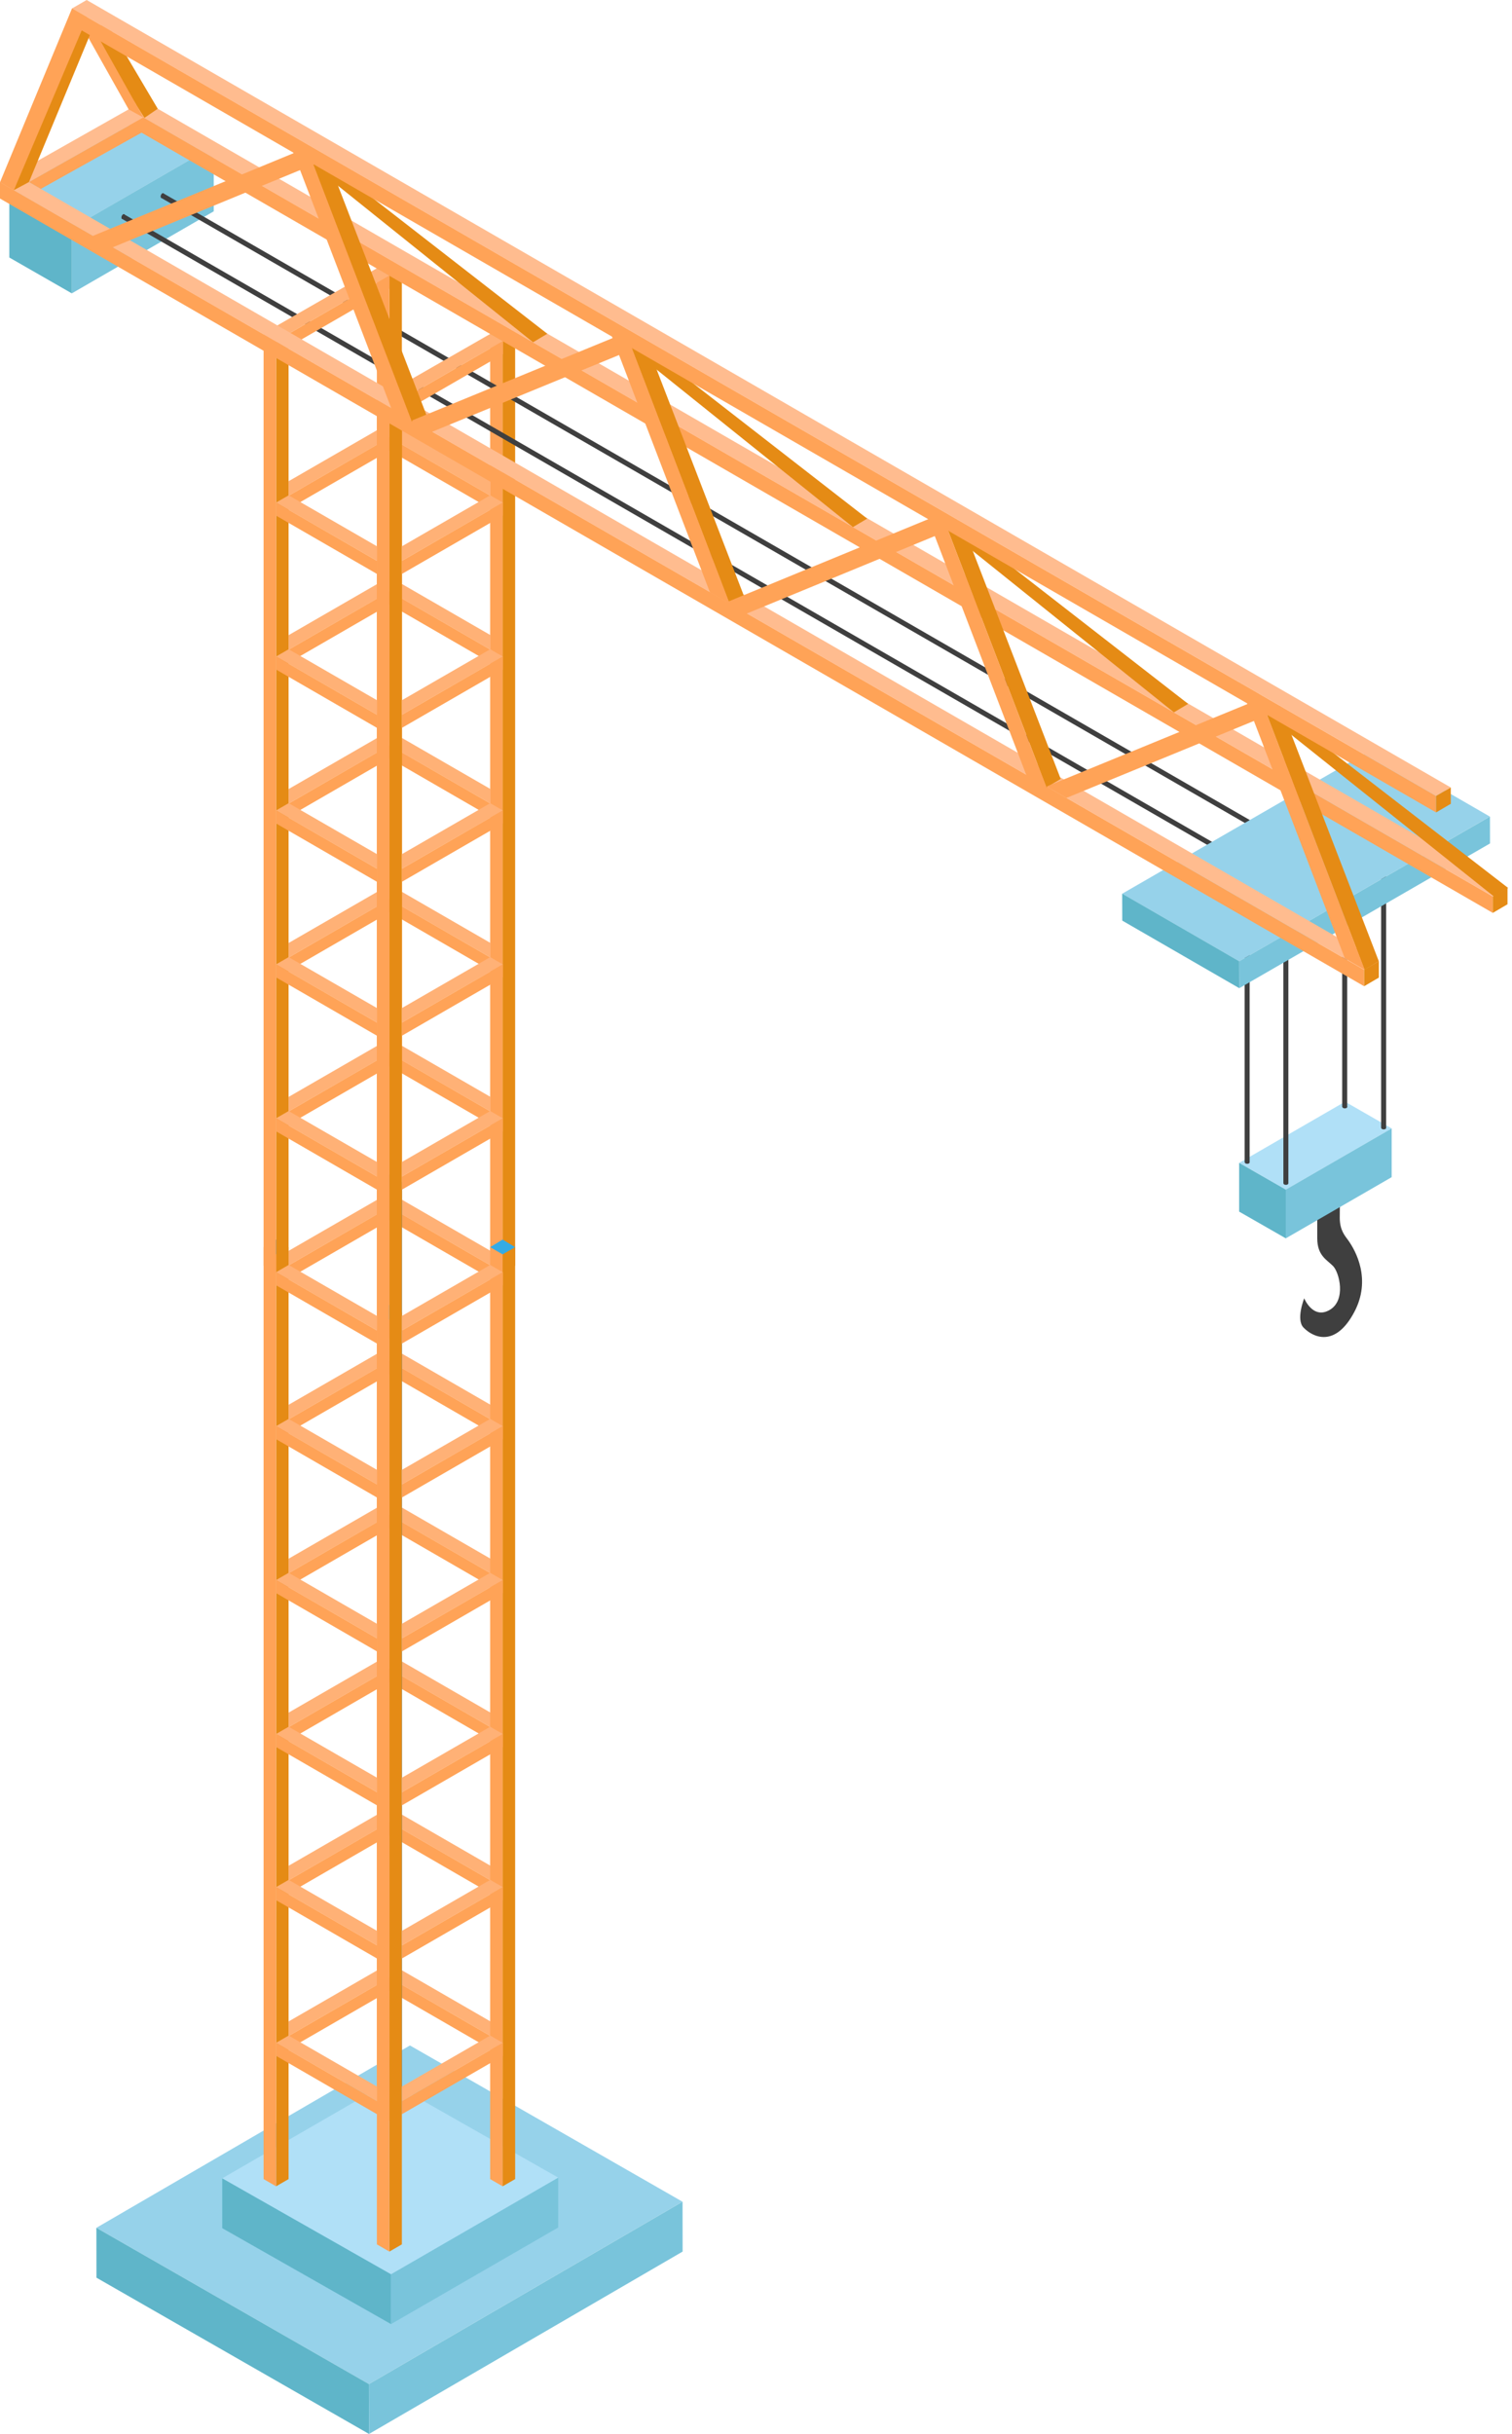 <svg width="251" height="404" viewBox="0 0 251 404" fill="none" xmlns="http://www.w3.org/2000/svg">
<path d="M61.239 395.721L16 369.786L68.054 339.517L113.297 365.453L61.239 395.721Z" fill="#96D2EA"/>
<path d="M64.916 377.51L36.883 361.576L64.65 345.529L92.683 361.463L64.916 377.51Z" fill="#B0E0F7"/>
<path d="M16 369.787L16.011 378.064L61.254 404L61.239 395.722L16 369.787Z" fill="#5FB5C9"/>
<path d="M113.308 365.453L113.319 373.73L61.265 403.999L61.25 395.721L113.308 365.453Z" fill="#79C4DB"/>
<path d="M11.926 37.855L1.547 31.906L25.112 18.286L35.495 24.238L11.926 37.855Z" fill="#96D2EA"/>
<path d="M1.547 31.907V42.745L11.926 48.697V37.855L1.547 31.907Z" fill="#5FB5C9"/>
<path d="M35.483 24.238L11.914 37.854V48.697L35.483 35.076V24.238Z" fill="#79C4DB"/>
<path d="M85.517 210.086L83.445 211.283V56.593L85.517 55.397V210.086Z" fill="#E58B15"/>
<path d="M81.367 210.086L83.438 211.283V56.593L81.367 55.397V210.086Z" fill="#FFA357"/>
<path d="M81.367 55.397L83.438 56.593L85.51 55.397L83.438 54.137L81.367 55.397Z" fill="#35ABE5"/>
<path d="M47.906 312.109L64.663 302.433L62.573 301.225L47.906 309.693V312.109Z" fill="#FFB176"/>
<path d="M64.663 302.425L47.906 312.108V314.284L64.663 304.597V302.425Z" fill="#FFA357"/>
<path d="M81.429 312.109L64.672 302.433L66.766 301.225L81.429 309.693V312.109Z" fill="#FFB176"/>
<path d="M64.672 302.425L81.429 312.108V314.284L64.672 304.597V302.425Z" fill="#FFA357"/>
<path d="M47.906 337.951L64.663 328.275L62.573 327.067L47.906 335.536V337.951Z" fill="#FFB176"/>
<path d="M64.663 328.267L47.906 337.95V340.122L64.663 330.439V328.267Z" fill="#FFA357"/>
<path d="M81.429 337.951L64.672 328.275L66.766 327.067L81.429 335.536V337.951Z" fill="#FFB176"/>
<path d="M64.672 328.267L81.429 337.95V340.123L64.672 330.439V328.267Z" fill="#FFA357"/>
<path d="M47.906 286.69L64.663 277.014L62.573 275.806L47.906 284.274V286.69Z" fill="#FFB176"/>
<path d="M64.663 277.006L47.906 286.689V288.865L64.663 279.178V277.006Z" fill="#FFA357"/>
<path d="M81.429 286.69L64.672 277.014L66.766 275.806L81.429 284.274V286.69Z" fill="#FFB176"/>
<path d="M64.672 277.006L81.429 286.689V288.865L64.672 279.178V277.006Z" fill="#FFA357"/>
<path d="M47.906 261.139L64.663 251.467L62.573 250.259L47.906 258.724V261.139Z" fill="#FFB176"/>
<path d="M64.663 251.455L47.906 261.138V263.314L64.663 253.627V251.455Z" fill="#FFA357"/>
<path d="M81.429 261.139L64.672 251.467L66.766 250.259L81.429 258.724V261.139Z" fill="#FFB176"/>
<path d="M64.672 251.455L81.429 261.138V263.314L64.672 253.627V251.455Z" fill="#FFA357"/>
<path d="M47.906 235.592L64.663 225.917L62.573 224.709L47.906 233.177V235.592Z" fill="#FFB176"/>
<path d="M64.663 225.905L47.906 235.592V237.764L64.663 228.077V225.905Z" fill="#FFA357"/>
<path d="M81.429 235.592L64.672 225.917L66.766 224.709L81.429 233.177V235.592Z" fill="#FFB176"/>
<path d="M64.672 225.905L81.429 235.592V237.764L64.672 228.077V225.905Z" fill="#FFA357"/>
<path d="M47.906 210.042L64.663 200.366L62.573 199.159L47.906 207.627V210.042Z" fill="#FFB176"/>
<path d="M64.663 200.354L47.906 210.042V212.214L64.663 202.53V200.354Z" fill="#FFA357"/>
<path d="M81.429 210.042L64.672 200.366L66.766 199.159L81.429 207.627V210.042Z" fill="#FFB176"/>
<path d="M64.672 200.354L81.429 210.042V212.214L64.672 202.53V200.354Z" fill="#FFA357"/>
<path d="M47.906 184.491L64.663 174.816L62.573 173.608L47.906 182.076V184.491Z" fill="#FFB176"/>
<path d="M64.663 174.804L47.906 184.491V186.663L64.663 176.98V174.804Z" fill="#FFA357"/>
<path d="M81.429 184.492L64.672 174.816L66.766 173.608L81.429 182.077V184.492Z" fill="#FFB176"/>
<path d="M64.672 174.804L81.429 184.491V186.663L64.672 176.98V174.804Z" fill="#FFA357"/>
<path d="M47.906 158.941L64.663 149.265L62.573 148.058L47.906 156.526V158.941Z" fill="#FFB176"/>
<path d="M64.663 149.257L47.906 158.941V161.117L64.663 151.43V149.257Z" fill="#FFA357"/>
<path d="M81.429 158.942L64.672 149.266L66.766 148.058L81.429 156.526V158.942Z" fill="#FFB176"/>
<path d="M64.672 149.258L81.429 158.941V161.117L64.672 151.43V149.258Z" fill="#FFA357"/>
<path d="M47.906 133.39L64.663 123.718L62.573 122.511L47.906 130.975V133.39Z" fill="#FFB176"/>
<path d="M64.663 123.707L47.906 133.39V135.566L64.663 125.879V123.707Z" fill="#FFA357"/>
<path d="M81.429 133.39L64.672 123.718L66.766 122.511L81.429 130.975V133.39Z" fill="#FFB176"/>
<path d="M64.672 123.707L81.429 133.39V135.566L64.672 125.879V123.707Z" fill="#FFA357"/>
<path d="M47.906 107.844L64.663 98.168L62.573 96.96L47.906 105.429V107.844Z" fill="#FFB176"/>
<path d="M64.663 98.156L47.906 107.843V110.015L64.663 100.328V98.156Z" fill="#FFA357"/>
<path d="M81.429 107.844L64.672 98.168L66.766 96.961L81.429 105.429V107.844Z" fill="#FFB176"/>
<path d="M64.672 98.157L81.429 107.844V110.016L64.672 100.329V98.157Z" fill="#FFA357"/>
<path d="M47.906 82.294L64.663 72.618L62.573 71.41L47.906 79.878V82.294Z" fill="#FFB176"/>
<path d="M64.663 72.606L47.906 82.293V84.466L64.663 74.782V72.606Z" fill="#FFA357"/>
<path d="M81.429 82.294L64.672 72.618L66.766 71.411L81.429 79.879V82.294Z" fill="#FFB176"/>
<path d="M64.672 72.606L81.429 82.293V84.466L64.672 74.782V72.606Z" fill="#FFA357"/>
<path d="M20.602 35.573L20.188 36.291L201.772 141.025L202.187 140.306L20.602 35.573Z" fill="#3F3F3F"/>
<path d="M20.71 35.78C20.71 35.985 20.586 36.221 20.433 36.31C20.28 36.4 20.156 36.307 20.156 36.101C20.156 35.895 20.28 35.66 20.433 35.57C20.586 35.48 20.71 35.574 20.71 35.78Z" fill="#3F3F3F"/>
<path d="M27.118 32.093L26.703 32.812L208.288 137.545L208.703 136.826L27.118 32.093Z" fill="#3F3F3F"/>
<path d="M27.217 32.302C27.217 32.507 27.094 32.746 26.941 32.833C26.787 32.922 26.664 32.829 26.664 32.623C26.664 32.417 26.787 32.182 26.941 32.092C27.09 32.002 27.217 32.096 27.217 32.302Z" fill="#3F3F3F"/>
<path d="M47.907 361.699L45.836 362.896V208.206L47.907 207.01V361.699Z" fill="#E58B15"/>
<path d="M43.758 361.699L45.829 362.896V208.206L43.758 207.01V361.699Z" fill="#FFA357"/>
<path d="M43.758 207.01L45.829 208.206L47.9 207.01L45.829 205.75L43.758 207.01Z" fill="#35ABE5"/>
<path d="M66.712 350.867L64.641 352.06V197.37L66.712 196.177V350.867Z" fill="#147AAD"/>
<path d="M62.562 350.867L64.634 352.06V197.37L62.562 196.177V350.867Z" fill="#FFA357"/>
<path d="M62.562 196.177L64.634 197.37L66.705 196.177L64.634 194.917L62.562 196.177Z" fill="#35ABE5"/>
<path d="M85.517 361.699L83.445 362.896V208.206L85.517 207.01V361.699Z" fill="#E58B15"/>
<path d="M81.367 361.699L83.438 362.896V208.206L81.367 207.01V361.699Z" fill="#FFA357"/>
<path d="M81.367 207.01L83.438 208.206L85.51 207.01L83.438 205.75L81.367 207.01Z" fill="#35ABE5"/>
<path d="M66.712 372.534L64.641 373.731V219.041L66.712 217.845V372.534Z" fill="#E58B15"/>
<path d="M62.562 372.534L64.634 373.731V219.041L62.562 217.845V372.534Z" fill="#FFA357"/>
<path d="M62.562 217.845L64.634 219.041L66.705 217.845L64.634 216.585L62.562 217.845Z" fill="#35ABE5"/>
<path d="M47.907 210.086L45.836 211.283V56.593L47.907 55.397V210.086Z" fill="#E58B15"/>
<path d="M43.758 210.086L45.829 211.283V56.593L43.758 55.397V210.086Z" fill="#FFA357"/>
<path d="M43.758 55.397L45.829 56.593L47.9 55.397L45.829 54.137L43.758 55.397Z" fill="#35ABE5"/>
<path d="M66.712 199.251L64.641 200.448V45.758L66.712 44.562V199.251Z" fill="#E58B15"/>
<path d="M62.562 199.251L64.634 200.448V45.758L62.562 44.562V199.251Z" fill="#FFA357"/>
<path d="M62.562 44.562L64.634 45.758L66.705 44.562L64.634 43.302L62.562 44.562Z" fill="#35ABE5"/>
<path d="M66.712 220.921L64.641 222.117V67.424L66.712 66.228V220.921Z" fill="#E58B15"/>
<path d="M62.562 220.921L64.634 222.117V67.424L62.562 66.228V220.921Z" fill="#FFA357"/>
<path d="M62.562 66.228L64.634 67.424L66.705 66.228L64.634 64.972L62.562 66.228Z" fill="#35ABE5"/>
<path d="M36.891 361.576V369.842L64.924 385.776V377.51L36.891 361.576Z" fill="#5FB5C9"/>
<path d="M92.666 361.464L64.898 377.511V385.777L92.666 369.731V361.464Z" fill="#79C4DB"/>
<path d="M47.899 55.412L64.656 45.736L62.566 44.529L45.828 54.137L47.899 55.412Z" fill="#FFB176"/>
<path d="M64.663 45.728L47.906 55.412V57.584L64.663 47.901V45.728Z" fill="#FFA357"/>
<path d="M66.735 66.294L83.492 56.619L81.402 55.411L64.664 65.02L66.735 66.294Z" fill="#FFB176"/>
<path d="M83.499 56.611L66.742 66.294V68.47L83.499 58.783V56.611Z" fill="#FFA357"/>
<path d="M62.585 322.913L45.828 313.237L47.918 312.03L62.585 320.498V322.913Z" fill="#FFB176"/>
<path d="M45.828 313.229L62.585 322.913V325.089L45.828 315.402V313.229Z" fill="#FFA357"/>
<path d="M66.711 322.913L83.472 313.237L81.378 312.03L66.711 320.498V322.913Z" fill="#FFB176"/>
<path d="M83.472 313.229L66.711 322.913V325.089L83.472 315.402V313.229Z" fill="#FFA357"/>
<path d="M62.585 348.756L45.828 339.084L47.918 337.873L62.585 346.341V348.756Z" fill="#FFB176"/>
<path d="M45.828 339.072L62.585 348.756V350.931L45.828 341.244V339.072Z" fill="#FFA357"/>
<path d="M66.711 348.756L83.472 339.084L81.378 337.873L66.711 346.341V348.756Z" fill="#FFB176"/>
<path d="M83.472 339.072L66.711 348.756V350.931L83.472 341.244V339.072Z" fill="#FFA357"/>
<path d="M62.585 297.494L45.828 287.822L47.918 286.615L62.585 295.079V297.494Z" fill="#FFB176"/>
<path d="M45.828 287.811L62.585 297.494V299.67L45.828 289.983V287.811Z" fill="#FFA357"/>
<path d="M66.711 297.494L83.472 287.822L81.378 286.615L66.711 295.079V297.494Z" fill="#FFB176"/>
<path d="M83.472 287.811L66.711 297.494V299.67L83.472 289.983V287.811Z" fill="#FFA357"/>
<path d="M62.585 271.948L45.828 262.272L47.918 261.064L62.585 269.533V271.948Z" fill="#FFB176"/>
<path d="M45.828 262.26L62.585 271.947V274.119L45.828 264.433V262.26Z" fill="#FFA357"/>
<path d="M66.711 271.948L83.472 262.272L81.378 261.064L66.711 269.533V271.948Z" fill="#FFB176"/>
<path d="M83.472 262.26L66.711 271.947V274.119L83.472 264.433V262.26Z" fill="#FFA357"/>
<path d="M62.585 246.398L45.828 236.722L47.918 235.515L62.585 243.983V246.398Z" fill="#FFB176"/>
<path d="M45.828 236.71L62.585 246.397V248.57L45.828 238.886V236.71Z" fill="#FFA357"/>
<path d="M66.711 246.398L83.472 236.722L81.378 235.515L66.711 243.983V246.398Z" fill="#FFB176"/>
<path d="M83.472 236.71L66.711 246.397V248.57L83.472 238.886V236.71Z" fill="#FFA357"/>
<path d="M62.585 220.847L45.828 211.171L47.918 209.964L62.585 218.432V220.847Z" fill="#FFB176"/>
<path d="M45.828 211.16L62.585 220.847V223.019L45.828 213.336V211.16Z" fill="#FFA357"/>
<path d="M66.711 220.847L83.472 211.171L81.378 209.964L66.711 218.432V220.847Z" fill="#FFB176"/>
<path d="M83.472 211.16L66.711 220.847V223.019L83.472 213.336V211.16Z" fill="#FFA357"/>
<path d="M62.585 195.297L45.828 185.621L47.918 184.413L62.585 192.881V195.297Z" fill="#FFB176"/>
<path d="M45.828 185.613L62.585 195.296V197.472L45.828 187.785V185.613Z" fill="#FFA357"/>
<path d="M66.711 195.297L83.472 185.621L81.378 184.413L66.711 192.881V195.297Z" fill="#FFB176"/>
<path d="M83.472 185.613L66.711 195.296V197.472L83.472 187.785V185.613Z" fill="#FFA357"/>
<path d="M62.585 169.746L45.828 160.074L47.918 158.867L62.585 167.331V169.746Z" fill="#FFB176"/>
<path d="M45.828 160.062L62.585 169.746V171.922L45.828 162.235V160.062Z" fill="#FFA357"/>
<path d="M66.711 169.746L83.472 160.074L81.378 158.867L66.711 167.331V169.746Z" fill="#FFB176"/>
<path d="M83.472 160.062L66.711 169.746V171.922L83.472 162.235V160.062Z" fill="#FFA357"/>
<path d="M62.585 144.199L45.828 134.524L47.918 133.316L62.585 141.78V144.199Z" fill="#FFB176"/>
<path d="M45.828 134.512L62.585 144.199V146.371L45.828 136.684V134.512Z" fill="#FFA357"/>
<path d="M66.711 144.199L83.472 134.524L81.378 133.316L66.711 141.78V144.199Z" fill="#FFB176"/>
<path d="M83.472 134.512L66.711 144.199V146.371L83.472 136.684V134.512Z" fill="#FFA357"/>
<path d="M62.585 118.649L45.828 108.973L47.918 107.766L62.585 116.234V118.649Z" fill="#FFB176"/>
<path d="M45.828 108.961L62.585 118.648V120.821L45.828 111.137V108.961Z" fill="#FFA357"/>
<path d="M66.711 118.649L83.472 108.973L81.378 107.766L66.711 116.234V118.649Z" fill="#FFB176"/>
<path d="M83.472 108.961L66.711 118.648V120.821L83.472 111.137V108.961Z" fill="#FFA357"/>
<path d="M62.585 93.099L45.828 83.423L47.918 82.216L62.585 90.684V93.099Z" fill="#FFB176"/>
<path d="M45.828 83.412L62.585 93.099V95.271L45.828 85.588V83.412Z" fill="#FFA357"/>
<path d="M66.711 93.099L83.472 83.423L81.378 82.216L66.711 90.684V93.099Z" fill="#FFB176"/>
<path d="M83.472 83.412L66.711 93.099V95.271L83.472 85.588V83.412Z" fill="#FFA357"/>
<path d="M218.672 199.662C218.672 199.662 218.672 202.634 218.672 205.539C218.672 208.444 220.284 209.106 221.308 210.16C222.333 211.215 223.507 215.828 220.721 217.436C217.936 219.044 216.504 215.503 216.504 215.503C216.504 215.503 215.102 219.018 216.384 220.352C217.94 221.971 221.645 223.762 224.815 217.787C227.698 212.355 225.043 207.614 223.836 205.91C223.267 205.109 222.407 204.227 222.407 202.118C222.407 199.931 222.482 197.46 222.482 197.46L218.672 199.662Z" fill="#3F3F3F"/>
<path d="M213.45 197.463L205.703 193.025L223.286 182.867L231.029 187.305L213.45 197.463Z" fill="#B0E0F7"/>
<path d="M205.703 193.024V201.111L213.45 205.549V197.462L205.703 193.024Z" fill="#5FB5C9"/>
<path d="M231.025 187.305L213.445 197.463V205.55L231.025 195.392V187.305Z" fill="#79C4DB"/>
<path d="M213.877 147.541H213.047V196.428H213.877V147.541Z" fill="#3F3F3F"/>
<path d="M213.467 196.667C213.686 196.667 213.863 196.567 213.863 196.443C213.863 196.319 213.686 196.219 213.467 196.219C213.248 196.219 213.07 196.319 213.07 196.443C213.07 196.567 213.248 196.667 213.467 196.667Z" fill="#3F3F3F"/>
<path d="M207.447 144.048H206.617V192.936H207.447V144.048Z" fill="#3F3F3F"/>
<path d="M206.648 192.951C206.648 193.074 206.828 193.175 207.045 193.175C207.262 193.175 207.441 193.074 207.441 192.951C207.441 192.827 207.262 192.727 207.045 192.727C206.828 192.727 206.648 192.827 206.648 192.951Z" fill="#3F3F3F"/>
<path d="M230.103 138.343H229.273V187.231H230.103V138.343Z" fill="#3F3F3F"/>
<path d="M229.701 187.466C229.92 187.466 230.097 187.366 230.097 187.242C230.097 187.118 229.92 187.018 229.701 187.018C229.482 187.018 229.305 187.118 229.305 187.242C229.305 187.366 229.482 187.466 229.701 187.466Z" fill="#3F3F3F"/>
<path d="M223.642 134.851H222.812V183.739H223.642V134.851Z" fill="#3F3F3F"/>
<path d="M222.852 183.75C222.852 183.874 223.031 183.975 223.248 183.975C223.468 183.975 223.644 183.874 223.644 183.75C223.644 183.627 223.465 183.526 223.248 183.526C223.031 183.53 222.852 183.627 222.852 183.75Z" fill="#3F3F3F"/>
<path d="M247.316 135.536L205.708 159.557L186.289 148.345L227.897 124.323L247.316 135.536Z" fill="#96D2EA"/>
<path d="M186.289 148.336L186.3 152.808L205.719 164.02L205.704 159.549L186.289 148.336Z" fill="#5FB5C9"/>
<path d="M247.338 135.536L247.349 140.003L205.734 164.021L205.719 159.549L247.338 135.536Z" fill="#79C4DB"/>
<path d="M247.806 151.527L21.359 20.788V18.051L247.806 148.791V151.527Z" fill="#FFA357"/>
<path d="M250.248 147.381L23.805 16.675L21.359 18.084L247.806 148.79L250.248 147.381Z" fill="#FFBC8F"/>
<path d="M250.254 147.38V150.095L247.812 151.527V148.79L250.254 147.38Z" fill="#E58B15"/>
<path d="M23.824 19.498L21.371 18.141L2.453 28.845L4.838 30.22L23.824 19.498Z" fill="#FFBC8F"/>
<path d="M23.981 19.565L26.187 18.051L17.666 3.649L14.93 5.231L23.981 19.565Z" fill="#E58B15"/>
<path d="M226.443 163.696L0 32.956V30.22L226.443 160.959V163.696Z" fill="#FFA357"/>
<path d="M228.888 159.549L2.441 28.843L0 30.253L226.443 160.959L228.888 159.549Z" fill="#FFBC8F"/>
<path d="M228.898 159.551V162.269L226.453 163.697V160.961L228.898 159.551Z" fill="#E58B15"/>
<path d="M13.203 3.649L21.346 18.14L23.799 19.497L15.738 5.111L13.203 3.649Z" fill="#FFA357"/>
<path d="M2.273 31.576L4.808 30.219L15.396 4.669L13.355 3.622L2.273 31.576Z" fill="#E58B15"/>
<path d="M209.836 117.393L226.522 160.96L228.888 159.551L212.554 117.202L209.836 117.393Z" fill="#E58B15"/>
<path d="M210.422 118.82L247.981 148.79L250.348 147.38L213.14 118.626L210.422 118.82Z" fill="#E58B15"/>
<path d="M157.352 88.136L194.873 118.241L197.24 116.831L160.07 87.942L157.352 88.136Z" fill="#E58B15"/>
<path d="M104.07 57.389L141.592 87.493L143.959 86.083L106.788 57.194L104.07 57.389Z" fill="#E58B15"/>
<path d="M50.969 26.709L88.491 56.809L90.857 55.4L53.687 26.514L50.969 26.709Z" fill="#E58B15"/>
<path d="M157.031 87.138L173.717 130.705L176.084 129.296L159.749 86.943L157.031 87.138Z" fill="#E58B15"/>
<path d="M104.484 56.85L121.167 100.414L123.533 99.004L107.202 56.656L104.484 56.85Z" fill="#E58B15"/>
<path d="M51.617 26.402L68.299 69.966L70.928 69.229L54.335 26.207L51.617 26.402Z" fill="#E58B15"/>
<path d="M238.389 134.853L11.945 4.113V1.376L238.389 132.116V134.853Z" fill="#FFA357"/>
<path d="M240.83 130.706L14.387 0L11.945 1.409L238.389 132.115L240.83 130.706Z" fill="#FFBC8F"/>
<path d="M240.84 130.706V133.42L238.398 134.852V132.115L240.84 130.706Z" fill="#E58B15"/>
<path d="M209.009 115.202L205.719 113.302L223.246 159.061L226.536 160.96L209.009 115.202Z" fill="#FFA357"/>
<path d="M210.434 118.731L207.144 116.832L173.734 130.549L177.024 132.448L210.434 118.731Z" fill="#FFA357"/>
<path d="M156.196 84.943L152.906 83.044L170.433 128.806L173.72 130.705L156.196 84.943Z" fill="#FFA357"/>
<path d="M157.661 87.957L154.375 86.058L119.32 100.501L122.61 102.4L157.661 87.957Z" fill="#FFA357"/>
<path d="M103.618 54.462L100.328 52.563L117.852 98.325L121.142 100.224L103.618 54.462Z" fill="#FFA357"/>
<path d="M105.047 57.991L101.757 56.092L68.352 69.813L71.642 71.712L105.047 57.991Z" fill="#FFA357"/>
<path d="M50.837 24.207L47.547 22.308L65.07 68.066L68.36 69.966L50.837 24.207Z" fill="#FFA357"/>
<path d="M52.278 27.218L48.988 25.318L13.938 39.765L17.228 41.664L52.278 27.218Z" fill="#FFA357"/>
<path d="M11.949 1.409L0 30.253L2.292 31.577L14.484 2.871L11.949 1.409Z" fill="#FFA357"/>
<path d="M23.806 19.497L4.82 30.22L6.779 31.353L23.806 21.849V19.497Z" fill="#FFA357"/>
</svg>
